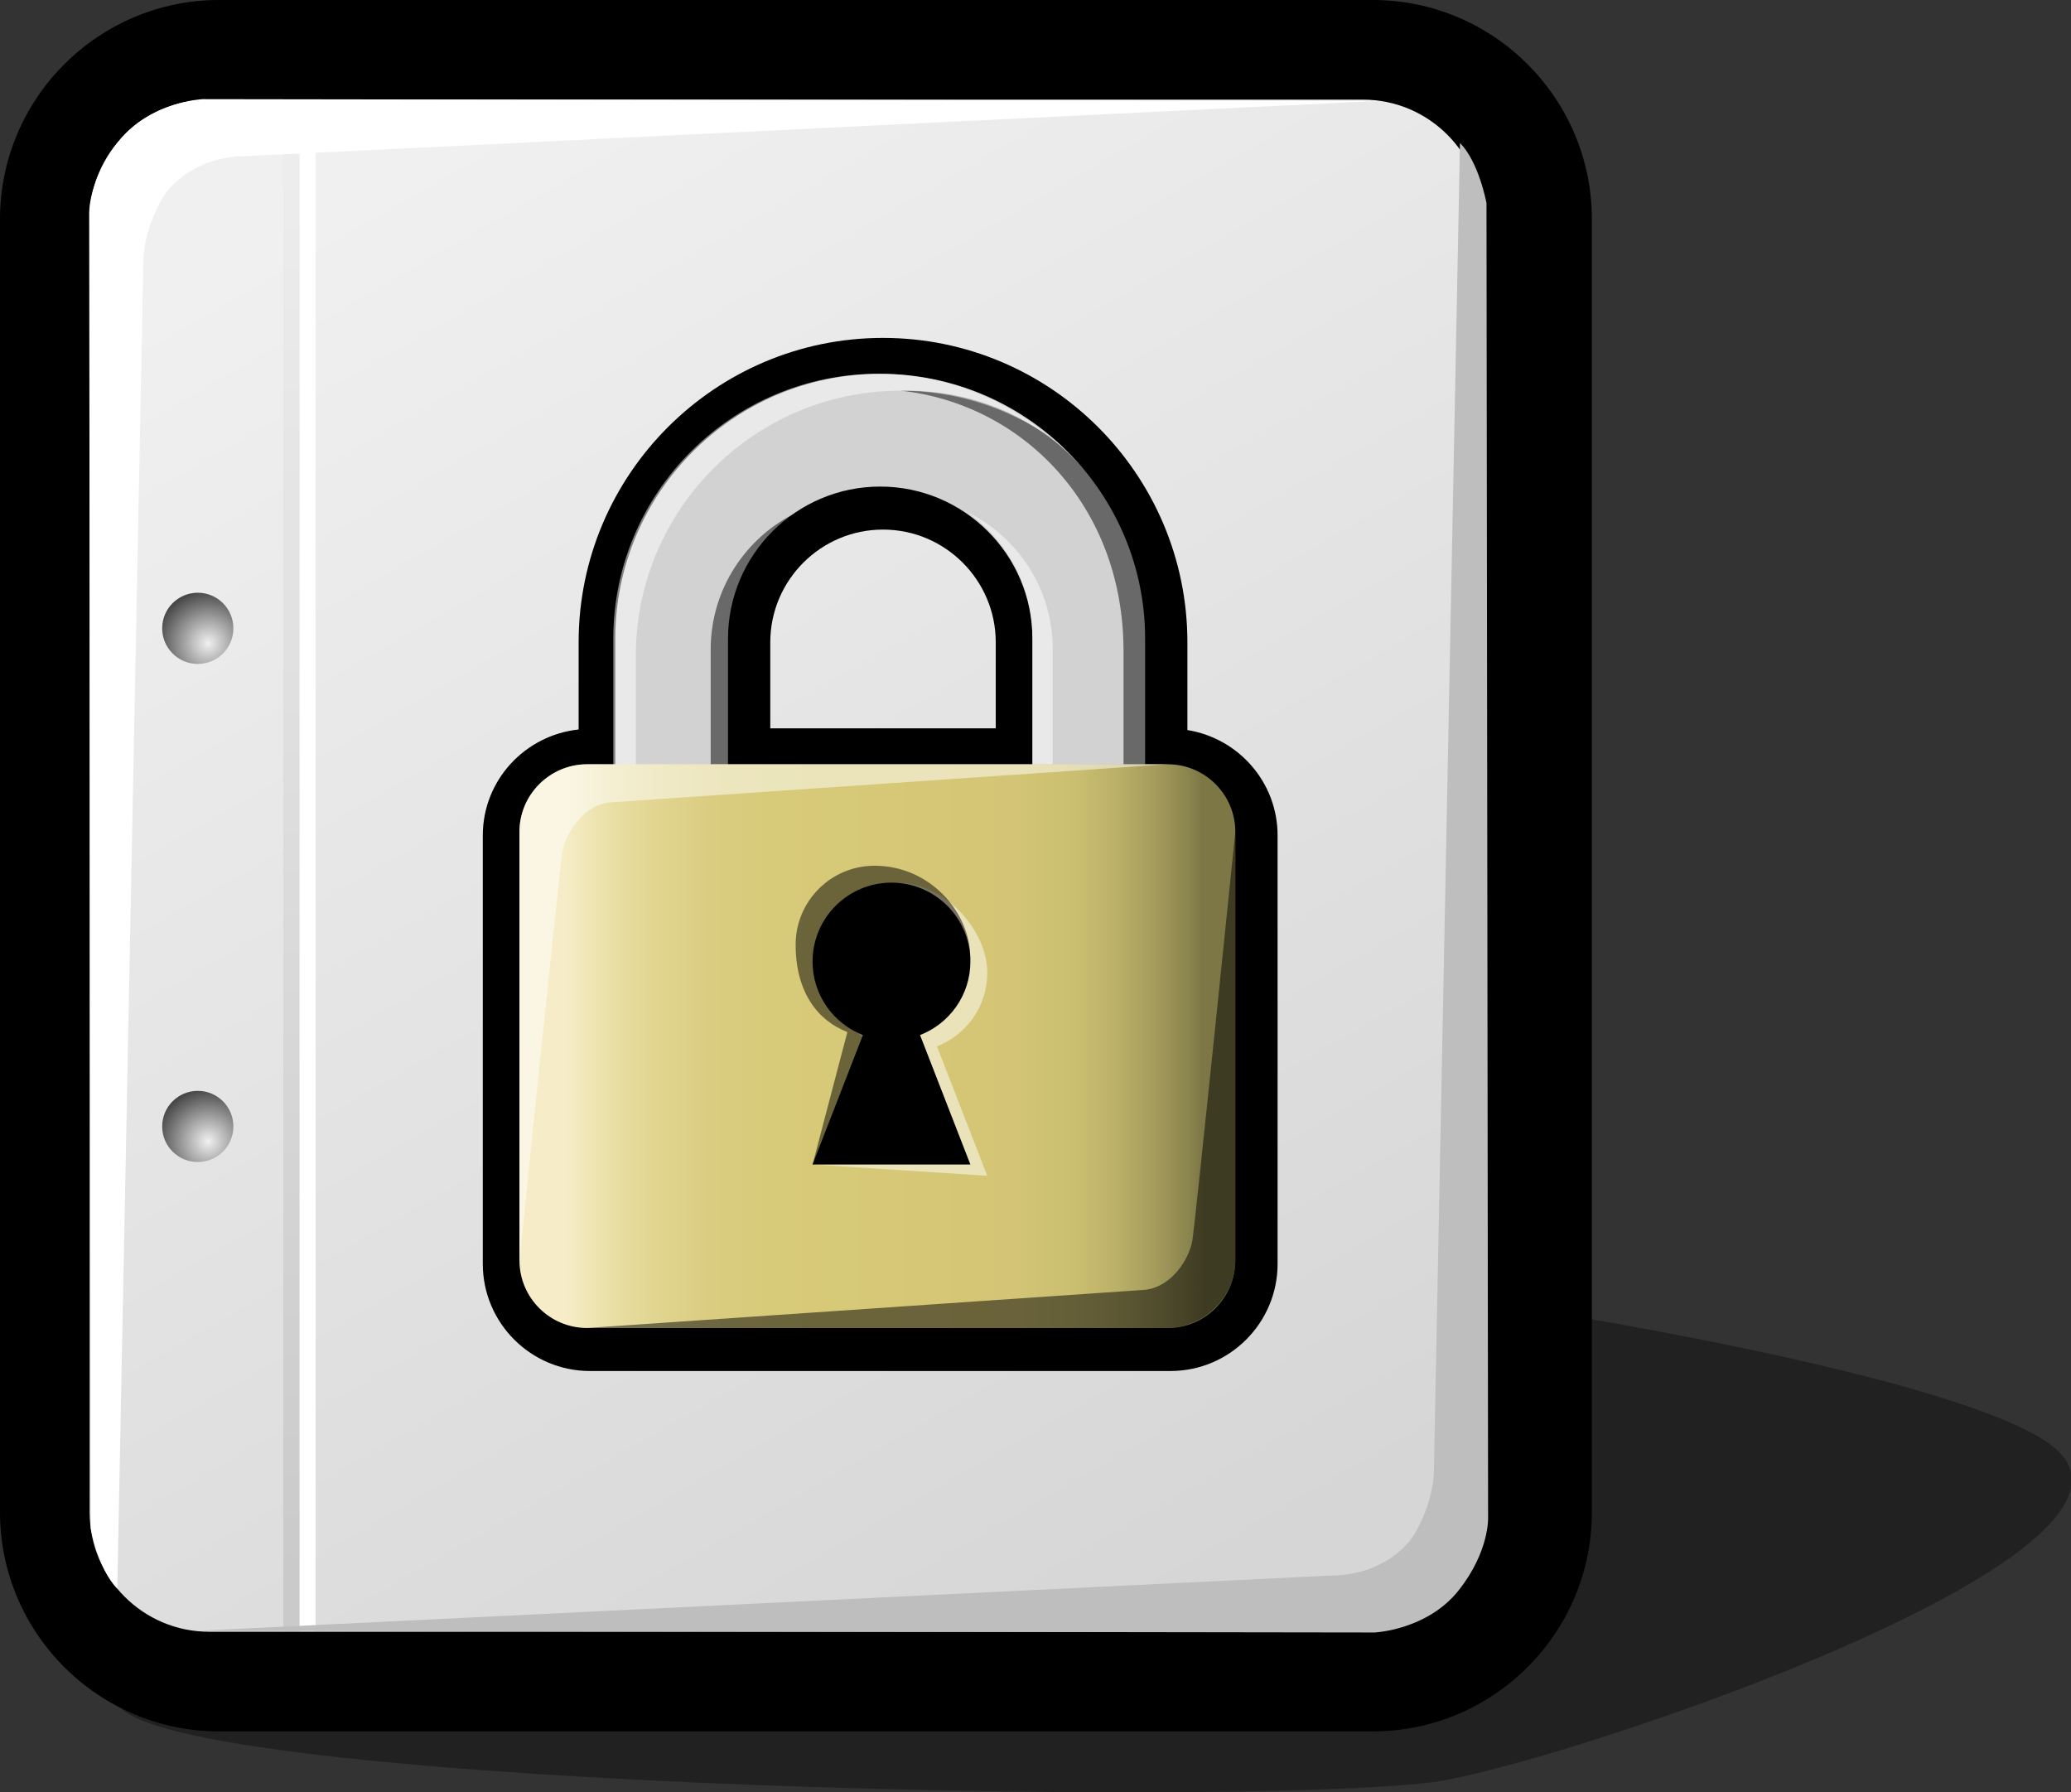 <?xml version="1.0" encoding="iso-8859-1"?>
<!-- Generator: Adobe Illustrator 9.0, SVG Export Plug-In  -->
<!DOCTYPE svg PUBLIC "-//W3C//DTD SVG 20000303 Stylable//EN"   "http://www.w3.org/TR/2000/03/WD-SVG-20000303/DTD/svg-20000303-stylable.dtd">
<svg  width="207.901pt" height="179.887pt" viewBox="0 0 207.901 179.887" xml:space="preserve">
	<rect x="0" y="0" width="207.901" height="179.887" fill="#333333" stroke="none"/>
	<g id="Layer_x0020_2" style="fill-rule:nonzero;clip-rule:nonzero;fill:#FFFFFF;stroke:#000000;stroke-miterlimit:4;">
		<path style="opacity:0.35;fill:#000000;stroke:none;" d="M145.326,178.648c-14.998,2.891-125.286,0.938-133.223-7.219c-7.936-8.153,47.936-44.456,67.649-46.86c19.713-2.404,116.354,10.577,126.931,21.155s-46.359,30.034-61.356,32.924z"/>
		<path style="fill:#000000;stroke:none;" d="M22,0C9.869,0,0,9.869,0,22v129.791c0,12.131,9.869,22,22,22h115.802c12.131,0,22-9.869,22-22V22c0-12.131-9.869-22-22-22H22z"/>
		<linearGradient id="aigrd1" gradientUnits="userSpaceOnUse" x1="38.951" y1="17.495" x2="120.673" y2="159.46">
			<stop  offset="0" style="stop-color:#F0F0F0"/>
			<stop  offset="1" style="stop-color:#D6D6D6"/>
		</linearGradient>
		<path style="fill:url(#aigrd1);stroke:none;" d="M148.802,151.791c0,6.627-5.373,12-12,12H21c-6.627,0-12-5.373-12-12V22c0-6.627,5.373-12,12-12h115.802c6.627,0,12,5.373,12,12v129.791z"/>
		<g>
			<radialGradient id="aigrd2" cx="20.892" cy="114.568" r="5.256" fx="20.892" fy="114.568" gradientUnits="userSpaceOnUse">
				<stop  offset="0" style="stop-color:#F0F0F0"/>
				<stop  offset="1" style="stop-color:#474747"/>
			</radialGradient>
			<path style="fill:url(#aigrd2);stroke:none;" d="M23.428,113.07c0,1.973-1.6,3.572-3.573,3.572c-1.974,0-3.573-1.6-3.573-3.572c0-1.974,1.6-3.573,3.573-3.573c1.973,0,3.573,1.6,3.573,3.573z"/>
			<radialGradient id="aigrd3" cx="20.892" cy="64.568" r="5.257" fx="20.892" fy="64.568" gradientUnits="userSpaceOnUse">
				<stop  offset="0" style="stop-color:#F0F0F0"/>
				<stop  offset="1" style="stop-color:#474747"/>
			</radialGradient>
			<path style="fill:url(#aigrd3);stroke:none;" d="M23.428,63.07c0,1.973-1.6,3.573-3.573,3.573c-1.974,0-3.573-1.6-3.573-3.573c0-1.974,1.6-3.573,3.573-3.573c1.973,0,3.573,1.6,3.573,3.573z"/>
		</g>
		<path style="stroke:none;" d="M31.679,163.711h-1.613V12.642h1.613v151.069z"/>
		<linearGradient id="aigrd4" gradientUnits="userSpaceOnUse" x1="30.148" y1="16.844" x2="28.364" y2="158.226">
			<stop  offset="0" style="stop-color:#EDEDED"/>
			<stop  offset="1" style="stop-color:#CACACA"/>
		</linearGradient>
		<path style="fill:url(#aigrd4);stroke:none;" d="M30.054,163.711h-1.613V12.642h1.613v151.069z"/>
		<path style="stroke:none;" d="M14.393,26.155l-2.618,133.308c-1.902-1.901-2.662-6.036-2.662-6.036L8.952,21.509c0,0-0.159-3.403,2.963-7.335c3.16-3.98,8.421-4.22,8.421-4.22l118.165,0.168l-113.615,5.54c-4.588,0-7.045,2.273-8.048,3.467
			c-0.812,0.967-2.392,4.104-2.445,7.026z"/>
		<path style="fill:#BEBEBE;stroke:none;" d="M143.945,147.664l2.617-133.308c1.902,1.9,2.662,6.035,2.662,6.035l0.161,131.918c0,0,0.159,3.402-2.963,7.335c-3.159,3.98-8.421,4.22-8.421,4.22l-118.166-0.168l113.616-5.54c4.588,0,7.045-2.273,8.048-3.467
			c0.812-0.967,2.392-4.104,2.445-7.025z"/>
	</g>
	<g id="Layer_x0020_1" style="fill-rule:nonzero;clip-rule:nonzero;stroke:#000000;stroke-miterlimit:4;">
		<path style="stroke:none;" d="M58.087,64.475c0,0,0,5.036,0,8.748c-5.391,0.575-9.62,5.096-9.62,10.637v43.006c0,5.928,4.823,10.752,10.751,10.752h58.284c5.928,0,10.751-4.824,10.751-10.752V83.859c0-5.346-3.935-9.758-9.054-10.579c0-3.705,0-8.805,0-8.805
			c0-16.849-13.708-30.557-30.557-30.557S58.087,47.626,58.087,64.475z M77.326,64.475c0-6.24,5.077-11.317,11.317-11.317S99.96,58.235,99.96,64.475c0,0,0,4.911,0,8.634c-5.107,0-17.527,0-22.634,0c0-3.724,0-8.634,0-8.634z"/>
		<path style="fill:#D2D2D2;stroke:none;" d="M61.765,64.119v24.822h11.317V64.119c0-8.424,6.854-15.278,15.278-15.278s15.278,6.854,15.278,15.278v24.822h11.317V64.119c0-14.665-11.931-26.596-26.595-26.596S61.765,49.454,61.765,64.119z"/>
		<g>
			<path style="opacity:0.5;stroke:none;" d="M90.426,39.216c13.323-0.249,23.988,9.439,24.625,24.44v24.821h-2.264V65.354c0-14.665-10.214-24.819-22.362-26.138z"/>
		</g>
		<g>
			<path style="opacity:0.5;fill:#FFFFFF;stroke:none;" d="M90.426,39.216c5.458,0,10.537,1.655,14.764,4.487c-4.617-3.858-10.554-6.185-17.027-6.185c-14.665,0-26.596,11.931-26.596,26.595v24.822h2.264V65.811c0-14.665,11.931-26.595,26.595-26.595z"/>
		</g>
		<g>
			<path style="opacity:0.5;fill:#FFFFFF;stroke:none;" d="M105.678,88.771V65.135c0-6.06-3.547-11.307-8.674-13.775c4.004,2.758,6.635,7.371,6.635,12.589v24.823h2.039z"/>
		</g>
		<g>
			<path style="opacity:0.5;stroke:none;" d="M71.343,88.831V65.195c0-6.06,3.546-11.308,8.673-13.775c-4.003,2.757-6.634,7.371-6.634,12.589v24.822h-2.039z"/>
		</g>
		<linearGradient id="aigrd5" gradientUnits="userSpaceOnUse" x1="56.831" y1="105.007" x2="120.711" y2="105.007">
			<stop  offset="0" style="stop-color:#F6EDC8"/>
			<stop  offset="0.014" style="stop-color:#F3EAC0"/>
			<stop  offset="0.077" style="stop-color:#E8DEA3"/>
			<stop  offset="0.147" style="stop-color:#E1D48F"/>
			<stop  offset="0.227" style="stop-color:#DACD81"/>
			<stop  offset="0.326" style="stop-color:#D7CA78"/>
			<stop  offset="0.5" style="stop-color:#D6C876"/>
			<stop  offset="0.706" style="stop-color:#D3C575"/>
			<stop  offset="0.799" style="stop-color:#CABE70"/>
			<stop  offset="0.869" style="stop-color:#BAAF67"/>
			<stop  offset="0.927" style="stop-color:#A49B5C"/>
			<stop  offset="0.978" style="stop-color:#8A844E"/>
			<stop  offset="1" style="stop-color:#7D7746"/>
		</linearGradient>
		<path style="fill:url(#aigrd5);stroke:none;" d="M124.009,126.51c0,3.75-3.04,6.79-6.79,6.79H58.936c-3.75,0-6.79-3.04-6.79-6.79V83.504c0-3.75,3.04-6.79,6.79-6.79h58.284c3.75,0,6.79,3.04,6.79,6.79v43.006z"/>
		<path style="opacity:0.5;fill:#FFFFFF;stroke:none;" d="M99.112,97.65c0-4.375-4.394-9.008-8.77-9.008c-4.375,0-7.075,4.633-7.075,9.008c0,3.362,2.098,6.229,5.053,7.379l-6.751,11.86l17.542,1.132l-5.053-12.992c2.956-1.15,5.053-4.017,5.053-7.379z"/>
		<path style="opacity:0.5;stroke:none;" d="M97.4,96.056c0-4.376-3.963-9.156-9.606-9.156c-4.375,0-7.922,3.546-7.922,7.922c0,4.796,2.237,7.626,5.192,8.776L81.57,116.89l14.146-1.697l-5.053-12.993c2.955-1.15,6.737-2.781,6.737-6.144z"/>
		<path style="stroke:none;" d="M97.414,96.52c0-4.376-3.546-7.923-7.922-7.923s-7.922,3.547-7.922,7.923c0,3.361,2.098,6.227,5.053,7.377L81.57,116.89h15.844l-5.053-12.993c2.955-1.15,5.053-4.016,5.053-7.377z"/>
		<path style="opacity:0.5;stroke:none;" d="M58.936,133.3c0,0,54.824,0,58.284,0s6.79-2.939,6.79-6.79c0-3.852,0-43.006,0-43.006s-4.007,39.213-4.318,41.044c-0.312,1.83-2.129,4.763-4.934,4.934c-2.38,0.17-55.822,3.818-55.822,3.818z"/>
		<path style="opacity:0.5;fill:#FFFFFF;stroke:none;" d="M117.219,76.714c0,0-54.824,0-58.284,0c-3.459,0-6.79,2.938-6.79,6.79s0,43.006,0,43.006s4.007-39.214,4.318-41.044c0.313-1.83,2.128-4.763,4.934-4.934c2.379-0.171,55.822-3.818,55.822-3.818z"/>
	</g>
</svg>
